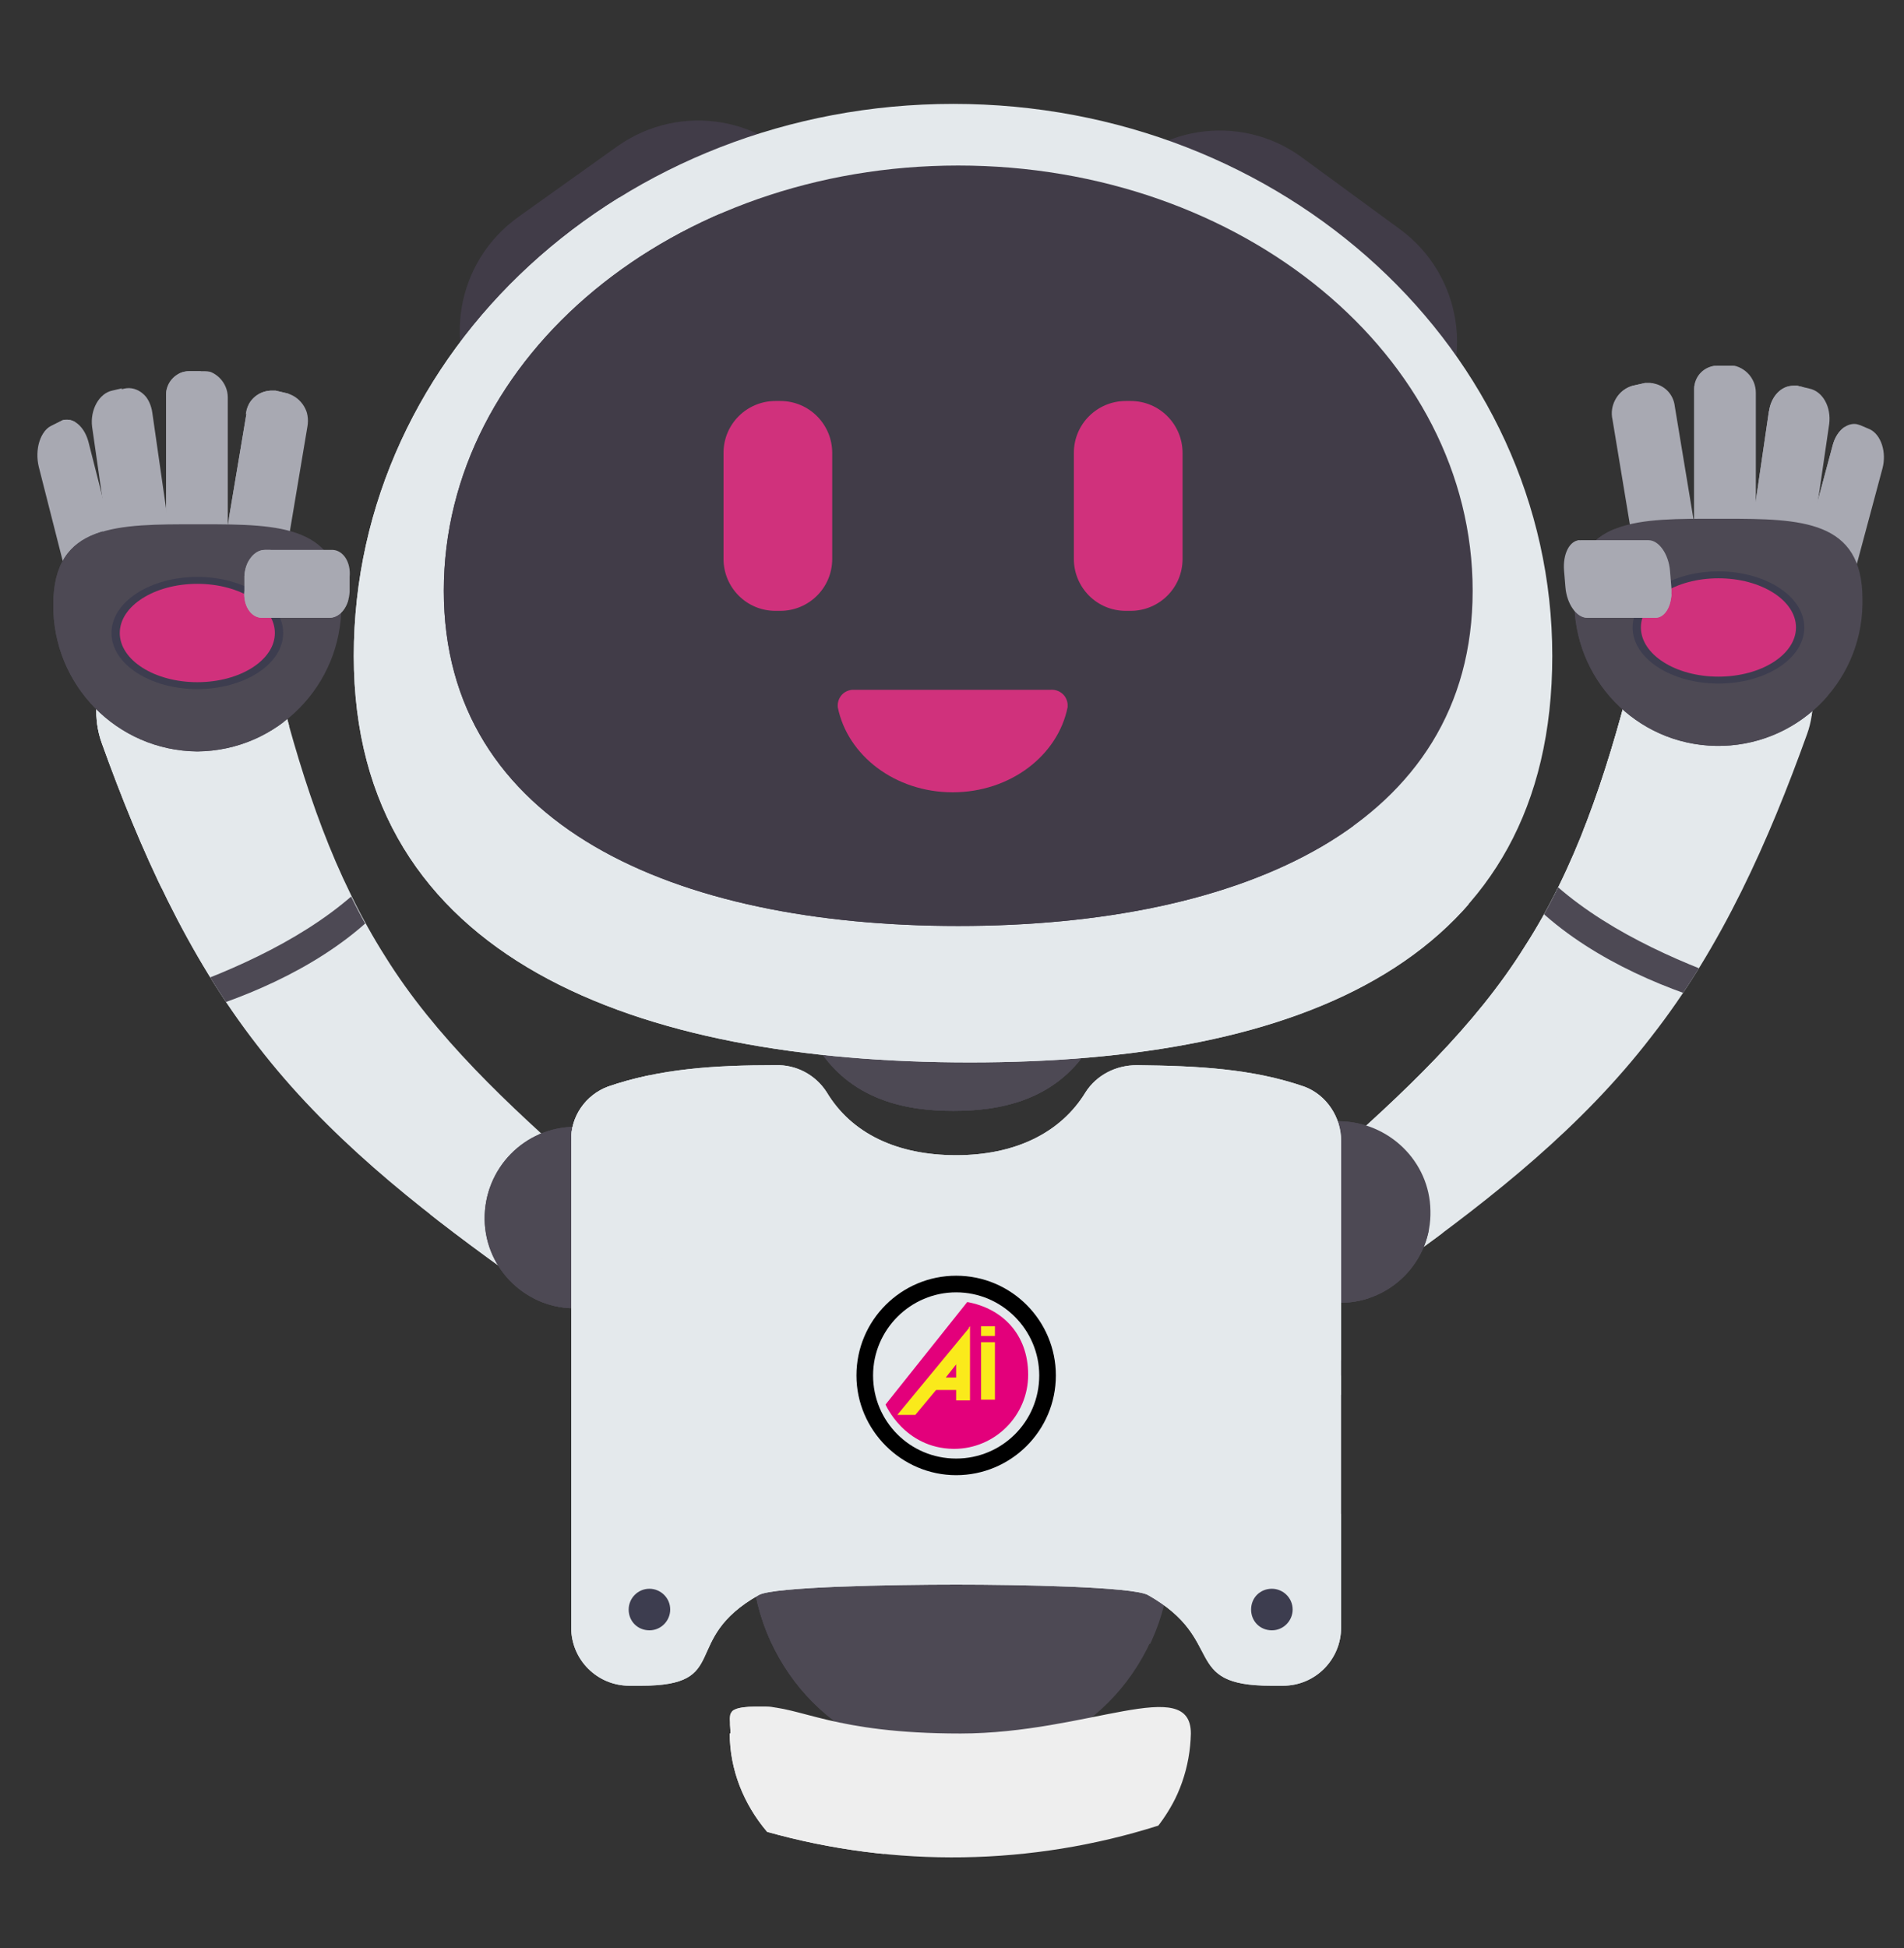 <?xml version="1.0" encoding="UTF-8"?> <svg xmlns="http://www.w3.org/2000/svg" xmlns:xlink="http://www.w3.org/1999/xlink" version="1.1" viewBox="0 0 275 281.3"><rect x="0" y="0" width="275" height="281.3" fill="#333333" stroke="none"/><defs><style> .cls-1 { fill: #e3007b; } .cls-1, .cls-2, .cls-3, .cls-4, .cls-5, .cls-6, .cls-7, .cls-8, .cls-9, .cls-10, .cls-11 { stroke-width: 0px; } .cls-12 { mix-blend-mode: multiply; } .cls-12, .cls-13, .cls-14 { isolation: isolate; } .cls-2 { fill: #eee; } .cls-15 { clip-path: url(#clippath); } .cls-3 { fill: none; } .cls-4 { fill: #413c48; } .cls-5 { fill: #3d3d4f; } .cls-6 { fill: #4d4954; } .cls-7 { fill: #a8a9b2; } .cls-8 { fill: #e4e9ec; } .cls-16 { clip-path: url(#clippath-1); } .cls-17 { clip-path: url(#clippath-4); } .cls-18 { clip-path: url(#clippath-3); } .cls-19 { clip-path: url(#clippath-2); } .cls-20 { clip-path: url(#clippath-7); } .cls-21 { clip-path: url(#clippath-8); } .cls-22 { clip-path: url(#clippath-6); } .cls-23 { clip-path: url(#clippath-5); } .cls-24 { clip-path: url(#clippath-9); } .cls-9 { fill: #000; } .cls-25 { clip-path: url(#clippath-60); } .cls-26 { clip-path: url(#clippath-20); } .cls-27 { clip-path: url(#clippath-21); } .cls-28 { clip-path: url(#clippath-24); } .cls-29 { clip-path: url(#clippath-23); } .cls-30 { clip-path: url(#clippath-22); } .cls-31 { clip-path: url(#clippath-25); } .cls-32 { clip-path: url(#clippath-44); } .cls-33 { clip-path: url(#clippath-45); } .cls-34 { clip-path: url(#clippath-40); } .cls-35 { clip-path: url(#clippath-42); } .cls-36 { clip-path: url(#clippath-41); } .cls-37 { clip-path: url(#clippath-47); } .cls-38 { clip-path: url(#clippath-43); } .cls-39 { clip-path: url(#clippath-46); } .cls-40 { clip-path: url(#clippath-48); } .cls-41 { clip-path: url(#clippath-49); } .cls-42 { clip-path: url(#clippath-27); } .cls-43 { clip-path: url(#clippath-28); } .cls-44 { clip-path: url(#clippath-26); } .cls-45 { clip-path: url(#clippath-29); } .cls-46 { clip-path: url(#clippath-34); } .cls-47 { clip-path: url(#clippath-35); } .cls-48 { clip-path: url(#clippath-36); } .cls-49 { clip-path: url(#clippath-37); } .cls-50 { clip-path: url(#clippath-39); } .cls-51 { clip-path: url(#clippath-33); } .cls-52 { clip-path: url(#clippath-32); } .cls-53 { clip-path: url(#clippath-30); } .cls-54 { clip-path: url(#clippath-38); } .cls-55 { clip-path: url(#clippath-31); } .cls-56 { clip-path: url(#clippath-53); } .cls-57 { clip-path: url(#clippath-54); } .cls-58 { clip-path: url(#clippath-50); } .cls-59 { clip-path: url(#clippath-51); } .cls-60 { clip-path: url(#clippath-52); } .cls-61 { clip-path: url(#clippath-55); } .cls-62 { clip-path: url(#clippath-56); } .cls-63 { clip-path: url(#clippath-57); } .cls-64 { clip-path: url(#clippath-58); } .cls-65 { clip-path: url(#clippath-61); } .cls-66 { clip-path: url(#clippath-62); } .cls-67 { clip-path: url(#clippath-59); } .cls-68 { clip-path: url(#clippath-14); } .cls-69 { clip-path: url(#clippath-13); } .cls-70 { clip-path: url(#clippath-12); } .cls-71 { clip-path: url(#clippath-10); } .cls-72 { clip-path: url(#clippath-15); } .cls-73 { clip-path: url(#clippath-17); } .cls-74 { clip-path: url(#clippath-16); } .cls-75 { clip-path: url(#clippath-19); } .cls-76 { clip-path: url(#clippath-11); } .cls-77 { clip-path: url(#clippath-18); } .cls-10 { fill: #d0317c; } .cls-11 { fill: #faea1b; } .cls-14 { mix-blend-mode: screen; } </style><clipPath id="clippath"><path class="cls-3" d="M108.3,221.3l.3,4.8c.9,15.3,13.1,27.8,28.4,28.3.6,0,1.2,0,1.8,0s1.2,0,1.8,0c15.3-.5,27.5-13,28.4-28.3l.3-4.8-30.5-1.3-30.5,1.3Z"></path></clipPath><clipPath id="clippath-1"><rect class="cls-3" x="105.4" y="216.7" width="69.9" height="39.8"></rect></clipPath><clipPath id="clippath-2"><rect class="cls-3" x="104.2" y="217.4" width="67.7" height="20.9"></rect></clipPath><clipPath id="clippath-3"><path class="cls-3" d="M105.4,250.3c0,5.2,2,10.2,5.4,14.2,18.5,5.2,38.2,4.9,56.5-.9,3-3.8,4.6-8.5,4.7-13.3,0-8.6-14.9,0-33.3,0s-23-3.9-28.7-3.9-4.5,1-4.5,3.9"></path></clipPath><clipPath id="clippath-4"><rect class="cls-3" x="90.9" y="243.3" width="87.5" height="37.9"></rect></clipPath><clipPath id="clippath-5"><rect class="cls-3" width="275" height="281.3"></rect></clipPath><clipPath id="clippath-6"><path class="cls-3" d="M246.6,88.3c-5.4.8-9.7,4.7-11.1,9.9-3.6,14-8,27.2-15.3,38.5-7.1,11.4-17.6,21.3-28.8,31.1-2,1.7-3.1,4.1-3.1,6.7,0,6.5,7.5,12.4,14.5,7.6,12.9-9.3,25.7-19.4,35.7-32.4,10.2-13,17-28.4,22.5-43.7,2.5-6.9-1.1-14.6-8-17.1,0,0,0,0,0,0-1.4-.5-3-.8-4.5-.8-.6,0-1.3,0-1.9.1"></path></clipPath><clipPath id="clippath-7"><rect class="cls-3" x="222.4" y="79.4" width="43.2" height="40.6"></rect></clipPath><clipPath id="clippath-8"><rect class="cls-3" x="185.5" y="164.6" width="24.4" height="26.4"></rect></clipPath><clipPath id="clippath-9"><rect class="cls-3" x="182.4" y="84.1" width="80.8" height="107.7"></rect></clipPath><clipPath id="clippath-10"><path class="cls-3" d="M235.5,98.2c-3.6,14-8,27.2-15.3,38.5-7.1,11.4-17.6,21.3-28.8,31.1-8.5,7.8,1.9,20.8,11.4,14.3,12.9-9.3,25.7-19.4,35.7-32.4,10.2-13,17-28.4,22.5-43.7,2.5-6.9-1.1-14.6-8.1-17.1,0,0,0,0,0,0-1.4-.5-3-.8-4.5-.8-6.1,0-11.5,4.2-13,10.1"></path></clipPath><clipPath id="clippath-11"><path class="cls-3" d="M180.5,175.3c.1,7.2,6.1,13,13.3,12.8,7.2-.1,13-6.1,12.8-13.3-.1-7.1-6-12.8-13.1-12.9-7.3,0-13.2,6-13.1,13.4"></path></clipPath><clipPath id="clippath-12"><rect class="cls-3" x="176.5" y="160.7" width="21.8" height="29.3"></rect></clipPath><clipPath id="clippath-13"><rect class="cls-3" x="177" y="152.9" width="37.6" height="38.9"></rect></clipPath><clipPath id="clippath-14"><path class="cls-3" d="M255.5,59.3l-2.5,17.1c-.3,2.4.9,4.7,2.9,5.1l1.7.4c1.9.4,3.8-1.2,4.1-3.6l2.5-17.1c.3-2.4-.9-4.7-2.9-5.1l-1.7-.4c-.2,0-.4,0-.6,0-1.7,0-3.2,1.5-3.5,3.7"></path></clipPath><clipPath id="clippath-15"><rect class="cls-3" x="251.3" y="54.4" width="10.7" height="28.4"></rect></clipPath><clipPath id="clippath-16"><path class="cls-3" d="M264.7,64.3l-4.4,16.4c-.6,2.3.2,4.8,1.8,5.6l1.4.6c1.6.7,3.4-.6,4-2.9l4.4-16.4c.6-2.3-.2-4.8-1.8-5.6l-1.4-.6c-.3-.1-.6-.2-.9-.2-1.3,0-2.6,1.2-3.1,3.1"></path></clipPath><clipPath id="clippath-17"><rect class="cls-3" x="256.2" y="59.6" width="13.7" height="29.4"></rect></clipPath><clipPath id="clippath-18"><path class="cls-3" d="M248,52.8h2.3c1.8,0,3.3,1.5,3.3,3.3h0v19.5c0,1.8-1.5,3.3-3.3,3.3h-2.3c-1.8,0-3.3-1.5-3.3-3.3v-19.5c0-1.8,1.5-3.3,3.3-3.3h0Z"></path></clipPath><clipPath id="clippath-19"><rect class="cls-3" x="242.4" y="48.8" width="8.9" height="32.1"></rect></clipPath><clipPath id="clippath-20"><path class="cls-3" d="M237.6,55.3l-1.8.4c-2.1.6-3.4,2.8-2.9,4.9l2.7,16.3c.2,2.1,2,3.6,4.1,3.4,0,0,.2,0,.2,0l1.8-.4c2.1-.6,3.4-2.8,2.9-4.9l-2.7-16.3c-.2-1.9-1.7-3.3-3.6-3.4-.2,0-.5,0-.7,0"></path></clipPath><clipPath id="clippath-21"><rect class="cls-3" x="230.7" y="52.1" width="11.7" height="28.8"></rect></clipPath><clipPath id="clippath-22"><path class="cls-3" d="M248.2,74.9c-11.5,0-20.8-.2-20.8,11.6-.2,11.5,8.9,21,20.4,21.2s21-8.9,21.2-20.4c0-.3,0-.5,0-.8,0-11.4-8.8-11.6-19.9-11.6h-.9"></path></clipPath><clipPath id="clippath-23"><rect class="cls-3" x="219.6" y="64.4" width="55.4" height="48.3"></rect></clipPath><clipPath id="clippath-24"><rect class="cls-3" width="275" height="281.3"></rect></clipPath><clipPath id="clippath-25"><path class="cls-3" d="M238.1,78h-9.9c-1.5,0-2.5,2-2.3,4.4l.2,2.4c.2,2.4,1.6,4.4,3.1,4.4h9.9c1.5,0,2.5-2,2.3-4.4l-.2-2.4c-.2-2.4-1.6-4.4-3.1-4.4h0"></path></clipPath><clipPath id="clippath-26"><rect class="cls-3" x="224.4" y="75.3" width="21.4" height="18.6"></rect></clipPath><clipPath id="clippath-27"><rect class="cls-3" width="275" height="281.3"></rect></clipPath><clipPath id="clippath-28"><path class="cls-3" d="M26.4,89.4c-.7,0-1.3.1-2,.3-.6.1-1.1.3-1.6.5-6.9,2.5-10.6,10.1-8.1,17.1,0,0,0,0,0,0,5.5,15.3,12.3,30.6,22.5,43.7,10,13,22.8,23.1,35.7,32.4,0,0,.1,0,.2.1h0c1.5,1.1,3.3,1.6,5.2,1.7h0c7.3,0,12.7-9.5,6.2-15.8h0c0,0,0,0,0-.1s0,0,0,0h0s0,0,0,0c-11.2-9.8-21.7-19.7-28.8-31.1-7.2-11.3-11.7-24.5-15.3-38.5-1.5-5.9-6.9-10.1-13-10.1-.3,0-.6,0-.9,0"></path></clipPath><clipPath id="clippath-29"><rect class="cls-3" x="10.9" y="80.1" width="92.5" height="109.8"></rect></clipPath><clipPath id="clippath-30"><rect class="cls-3" x="9.9" y="84.1" width="33.4" height="46.9"></rect></clipPath><clipPath id="clippath-31"><rect class="cls-3" x="55.8" y="165.9" width="33.5" height="21.4"></rect></clipPath><clipPath id="clippath-32"><path class="cls-3" d="M22.8,90.2c-6.9,2.5-10.6,10.2-8.1,17.1,5.5,15.3,12.3,30.6,22.5,43.7,10,13,22.8,23.1,35.7,32.4,9.5,6.5,19.9-6.5,11.4-14.3-11.2-9.8-21.7-19.7-28.8-31.1-7.2-11.3-11.7-24.5-15.3-38.5-1.5-5.9-6.9-10.1-13-10.1-1.5,0-3.1.3-4.5.8"></path></clipPath><clipPath id="clippath-33"><path class="cls-3" d="M70,176.1c.1,7.2,6.1,13,13.4,12.8s13-6.1,12.8-13.4c-.1-7.1-6-12.8-13.1-12.8-7.3,0-13.2,6-13.1,13.4"></path></clipPath><clipPath id="clippath-34"><rect class="cls-3" x="57.4" y="161.3" width="48.5" height="35.9"></rect></clipPath><clipPath id="clippath-35"><rect class="cls-3" x="76.9" y="161.7" width="21.8" height="29.3"></rect></clipPath><clipPath id="clippath-36"><path class="cls-3" d="M17.9,56l-1.7.4c-1.9.4-3.2,2.8-2.9,5.2l2.5,17.4c.3,2.4,2.2,4.1,4.1,3.6l1.7-.4c1.9-.4,3.2-2.8,2.9-5.2l-2.5-17.4c-.3-2.2-1.8-3.7-3.5-3.7-.2,0-.4,0-.6,0"></path></clipPath><clipPath id="clippath-37"><rect class="cls-3" x="12.7" y="54.4" width="10.1" height="29.3"></rect></clipPath><clipPath id="clippath-38"><path class="cls-3" d="M8.8,60.8l-1.4.7c-1.6.8-2.4,3.4-1.8,5.9l4.4,17.3c.6,2.5,2.4,3.8,4,3.1l1.4-.7c1.6-.8,2.4-3.4,1.8-5.9l-4.4-17.3c-.5-2-1.8-3.3-3.1-3.3-.3,0-.6,0-.9.2"></path></clipPath><clipPath id="clippath-39"><rect class="cls-3" x="3.8" y="59" width="11.6" height="30.7"></rect></clipPath><clipPath id="clippath-40"><path class="cls-3" d="M27.3,53.6h2.3c1.8,0,3.3,1.5,3.3,3.3h0v19.5c0,1.8-1.5,3.3-3.3,3.3h-2.3c-1.8,0-3.3-1.5-3.3-3.3h0v-19.5c0-1.8,1.5-3.3,3.3-3.3h0Z"></path></clipPath><clipPath id="clippath-41"><rect class="cls-3" x="20.5" y="51.9" width="11.8" height="29.9"></rect></clipPath><clipPath id="clippath-42"><path class="cls-3" d="M35.6,59.7l-2.7,16.1c-.5,2.1.8,4.3,2.9,4.9l1.7.4c2,.3,3.9-1.1,4.2-3.1,0,0,0-.1,0-.2l2.7-16.1c.5-2.1-.8-4.3-2.9-4.9l-1.7-.4c-.2,0-.5,0-.7,0-1.9.1-3.4,1.5-3.6,3.4"></path></clipPath><clipPath id="clippath-43"><rect class="cls-3" x="32.9" y="53.6" width="11.1" height="29.1"></rect></clipPath><clipPath id="clippath-44"><path class="cls-3" d="M28.5,75.7c-11.5,0-20.8-.2-20.8,11.6-.1,11.6,9.2,21.1,20.8,21.2,0,0,0,0,0,0,11.6-.1,20.9-9.6,20.8-21.2,0-11.4-8.8-11.6-19.9-11.6h-.9"></path></clipPath><clipPath id="clippath-45"><rect class="cls-3" y="66.6" width="55" height="48.3"></rect></clipPath><clipPath id="clippath-46"><rect class="cls-3" width="275" height="281.3"></rect></clipPath><clipPath id="clippath-47"><path class="cls-3" d="M35.3,83.2v2.1c-.2,2.1.9,3.8,2.4,3.9h9.9c1.5,0,2.8-1.6,2.9-3.8v-2.1c.2-2.1-.9-3.8-2.4-3.9h-9.9c0,0,0,0,0,0-1.5,0-2.8,1.7-2.9,3.8"></path></clipPath><clipPath id="clippath-48"><rect class="cls-3" x="32.8" y="76.8" width="21.2" height="15.4"></rect></clipPath><clipPath id="clippath-49"><path class="cls-3" d="M137.7,142.4h-20.7l.6,8c5,8.8,13.9,10,20.1,10s15.1-1.2,20.1-10l.6-8h-20.7Z"></path></clipPath><clipPath id="clippath-50"><rect class="cls-3" x="117" y="142.4" width="41.4" height="18"></rect></clipPath><clipPath id="clippath-51"><rect class="cls-3" x="113.3" y="141" width="47.4" height="23"></rect></clipPath><clipPath id="clippath-52"><path class="cls-3" d="M112,153.8c-8.8,0-16.7.5-24.2,3.1-3.2,1.2-5.4,4.3-5.3,7.8v70.3c0,4.7,3.8,8.4,8.4,8.4h1.7c13.2,0,5.5-6.6,17-13.1,2.1-1.2,19.4-1.5,28.5-1.5s25.5.3,27.7,1.5c11.5,6.5,4.6,13.1,17.8,13.1h1.7c4.7,0,8.4-3.8,8.4-8.4v-70.3c0-3.4-2.1-6.6-5.3-7.8-7.5-2.6-15.4-3-24.2-3.1h0c-1.4,0-2.8.3-4.1.9h0c-1.3.7-2.5,1.7-3.3,2.9-3.6,5.9-10.2,9.1-18.7,9.1s-15.1-3.1-18.7-9.1c-1.6-2.5-4.4-4-7.4-3.9h0"></path></clipPath><clipPath id="clippath-53"><rect class="cls-3" x="55.1" y="133" width="148.7" height="133.8"></rect></clipPath><clipPath id="clippath-54"><path class="cls-3" d="M156.8,157.7c-3.6,5.9-10.2,9.1-18.7,9.1s-15.1-3.1-18.7-9.1c-1.6-2.5-4.4-4-7.4-3.9-8.8,0-16.7.5-24.2,3.1-3.2,1.2-5.4,4.3-5.3,7.8v70.3c0,4.7,3.8,8.4,8.4,8.4h1.7c13.2,0,5.5-6.6,17-13.1,2.1-1.2,19.4-1.5,28.5-1.5s25.5.3,27.7,1.5c11.5,6.5,4.6,13.1,17.8,13.1h1.7c4.7,0,8.4-3.8,8.4-8.4v-70.3c0-3.4-2.1-6.6-5.3-7.8-7.5-2.6-15.4-3-24.2-3.1h0c-3,0-5.8,1.4-7.4,3.9"></path></clipPath><clipPath id="clippath-55"><rect class="cls-3" x="79.4" y="146.9" width="127.7" height="54.8"></rect></clipPath><clipPath id="clippath-56"><rect class="cls-3" x="94.9" y="172.2" width="88.8" height="20.2"></rect></clipPath><clipPath id="clippath-57"><rect class="cls-3" width="275" height="281.3"></rect></clipPath><clipPath id="clippath-58"><path class="cls-3" d="M51.1,94.7c0,44,41.2,58.7,89,58.7s84.1-14.6,84.1-58.7S185.5,15,137.7,15,51.1,50.7,51.1,94.7"></path></clipPath><clipPath id="clippath-59"><rect class="cls-3" x="16.4" width="222.8" height="164.9"></rect></clipPath><clipPath id="clippath-60"><path class="cls-3" d="M64.1,85.3c0,33.9,33.3,48.4,74.3,48.4s74.3-14.5,74.3-48.4-33.3-61.4-74.3-61.4-74.3,27.5-74.3,61.4"></path></clipPath><clipPath id="clippath-61"><rect class="cls-3" x="47.7" y="10.9" width="178.2" height="129.5"></rect></clipPath><clipPath id="clippath-62"><rect class="cls-3" width="275" height="281.3"></rect></clipPath></defs><g class="cls-13"><g id="Group_389" data-name="Group 389"><g id="Group_385" data-name="Group 385"><g id="Group_226" data-name="Group 226"><g class="cls-15"><g id="Group_225" data-name="Group 225"><path id="Path_151" data-name="Path 151" class="cls-6" d="M138.7,220l-30.5,1.3.3,4.8c.9,15.3,13.1,27.8,28.4,28.3.6,0,1.2,0,1.8,0s1.2,0,1.8,0c15.3-.5,27.5-13,28.4-28.3l.3-4.8-30.5-1.3Z"></path><g id="Group_221" data-name="Group 221" class="cls-12"><g id="Group_220" data-name="Group 220"><g class="cls-16"><g id="Group_219" data-name="Group 219"><path id="Path_152" data-name="Path 152" class="cls-6" d="M114.7,218.4l.3,4.8c.9,15.3,13.1,27.8,28.4,28.3.6,0,1.2,0,1.8,0s1.2,0,1.8,0c15.3-.5,27.5-13,28.4-28.3,0,0-.1,12.8-.1,14s-21.8,19.3-21.8,19.3c0,0-20.1-.5-22.9,0s-21.2-13.2-21.2-13.2c0,0-4.1-26.7-3.9-26.7s9.3,1.7,9.3,1.7"></path></g></g></g></g><g id="Group_224" data-name="Group 224" class="cls-12"><g id="Group_223" data-name="Group 223"><g class="cls-19"><g id="Group_222" data-name="Group 222"><path id="Path_153" data-name="Path 153" class="cls-6" d="M109.5,238.3c2.9-2.9,21.8-2.5,26.7-2.3s28.4-1,31.7,2.3c4.9-4.9,3.9-20.9,3.9-20.9l-67.7,1.8,5.3,19.1Z"></path></g></g></g></g></g></g></g><g id="Group_231" data-name="Group 231"><g class="cls-18"><g id="Group_230" data-name="Group 230"><path id="Path_155" data-name="Path 155" class="cls-2" d="M172,250.3c0,14.3-14.9,26-33.3,26s-33.3-11.6-33.3-26,14.9,0,33.3,0,33.3-8.6,33.3,0"></path><g id="Group_229" data-name="Group 229" class="cls-12"><g id="Group_228" data-name="Group 228"><g class="cls-17"><g id="Group_227" data-name="Group 227"><path id="Path_156" data-name="Path 156" class="cls-2" d="M111.8,245.5c0,14.3,14.9,26,33.3,26s33.3-11.6,33.3-26l-.6,35.8-72-3.2-14.9-27.5,20.2-7.2.7,2.1Z"></path></g></g></g></g></g></g></g><g id="Group_233" data-name="Group 233"><g class="cls-23"><g id="Group_232" data-name="Group 232"><path id="Path_158" data-name="Path 158" class="cls-8" d="M197.2,174.9c27.3-21.6,39.9-36.4,51.1-72.8"></path></g></g></g><g id="Group_244" data-name="Group 244"><g class="cls-22"><g id="Group_243" data-name="Group 243"><path id="Path_159" data-name="Path 159" class="cls-8" d="M202.8,182.1c12.9-9.3,25.7-19.4,35.7-32.4,10.2-13,17-28.4,22.5-43.7,2.5-6.9-1.1-14.6-8.1-17.1-6.9-2.5-14.6,1.1-17.1,8.1-.1.4-.3.8-.4,1.2-3.6,14-8,27.2-15.3,38.5-7.1,11.4-17.6,21.3-28.8,31.1-8.5,7.8,1.9,20.8,11.4,14.3"></path><g id="Group_236" data-name="Group 236" class="cls-12"><g id="Group_235" data-name="Group 235"><g class="cls-20"><g id="Group_234" data-name="Group 234"><path id="Path_160" data-name="Path 160" class="cls-8" d="M263.7,99.9c0,2.3-17.2,23.4-37.7,19.7-11.9-2.1,9.2-40.2,14.1-40.1s18,0,23.1,4.3.5,16.1.5,16.1"></path></g></g></g></g><g id="Group_239" data-name="Group 239" class="cls-12"><g id="Group_238" data-name="Group 238"><g class="cls-21"><g id="Group_237" data-name="Group 237"><path id="Path_161" data-name="Path 161" class="cls-8" d="M204.3,167.7c4,4.4,3.3,8.9,5.2,15,1.2,3.9-.2,2.3-2.2,4.2s-3.3,1.2-7,3.5-3.4-3.8-9.9-5.5-5.3-5.1-3.6-8.3-1.4-10,1.5-11.6,16,2.7,16,2.7"></path></g></g></g></g><g id="Group_242" data-name="Group 242" class="cls-12"><g id="Group_241" data-name="Group 241"><g class="cls-24"><g id="Group_240" data-name="Group 240"><path id="Path_162" data-name="Path 162" class="cls-8" d="M213.1,187.2h0c-9.5,6.5-19.9-6.5-11.4-14.3,11.2-9.8,21.7-19.7,28.8-31.1,7.2-11.3,11.7-24.5,15.3-38.5,1.8-7.2,9.1-11.5,16.3-9.6.4.1.8.2,1.2.4,0,0-4.3-8.5-7.1-9.7s-23.2,1.4-23.2,1.4c0,0-27.8,38.8-29.1,41.6s-21.6,43.4-21.4,44,5,13.5,5.9,14,18.4,6.4,18.4,6.4l6.3-4.6Z"></path></g></g></g></g></g></g></g><g id="Group_246" data-name="Group 246"><g class="cls-71"><g id="Group_245" data-name="Group 245"><path id="Path_164" data-name="Path 164" class="cls-6" d="M222,125.2c7.2,7.7,18.2,12.8,27.3,16.1l-2.5,3.3c-9-2.8-20-7.8-27.3-16.1l2.5-3.3Z"></path></g></g></g><g id="Group_254" data-name="Group 254"><g class="cls-76"><g id="Group_253" data-name="Group 253"><path id="Path_166" data-name="Path 166" class="cls-6" d="M180.5,175.3c.1,7.2,6.1,13,13.3,12.8,7.2-.1,13-6.1,12.8-13.3-.1-7.1-6-12.8-13.1-12.9-7.3,0-13.2,6-13.1,13.4"></path><g id="Group_249" data-name="Group 249" class="cls-12"><g id="Group_248" data-name="Group 248"><g class="cls-70"><g id="Group_247" data-name="Group 247"><path id="Path_167" data-name="Path 167" class="cls-6" d="M198.2,165.5v19.6c.1,2.7-2,4.9-4.7,4.9-.2,0-.4,0-.6,0l-7.2-.9c-1.8-.2-3.4-1.5-4-3.2-1.8-5.1-5.3-15.1-5.2-15.2s5.4-5.4,7.8-7.8c.8-.8,1.8-1.3,2.8-1.4l5.7-.7c2.7-.3,5.1,1.6,5.4,4.2,0,.2,0,.4,0,.6"></path></g></g></g></g><g id="Group_252" data-name="Group 252" class="cls-12"><g id="Group_251" data-name="Group 251"><g class="cls-69"><g id="Group_250" data-name="Group 250"><path id="Path_168" data-name="Path 168" class="cls-6" d="M213.2,166.3c-.1,7.2-6.1,13-13.4,12.8s-13-6.1-12.8-13.4c.1-7.1,6-12.8,13.1-12.8,0,0-16.3,3.2-16.4,3.6s-6.7,17.6-6.7,17.6l7.4,15.2,11.2-.7,11.2,3.1,7.8-18.4-1.3-7.1Z"></path></g></g></g></g></g></g></g><g id="Group_259" data-name="Group 259"><g class="cls-68"><g id="Group_258" data-name="Group 258"><path id="Path_170" data-name="Path 170" class="cls-7" d="M255.9,81.5l1.7.4c1.9.4,3.8-1.2,4.1-3.6l2.5-17.1c.3-2.4-.9-4.7-2.9-5.1l-1.7-.4c-1.9-.4-3.8,1.2-4.1,3.6l-2.5,17.1c-.3,2.4.9,4.7,2.9,5.1"></path><g id="Group_257" data-name="Group 257" class="cls-12"><g id="Group_256" data-name="Group 256"><g class="cls-72"><g id="Group_255" data-name="Group 255"><path id="Path_171" data-name="Path 171" class="cls-7" d="M262,55.7c-2-.2-3.6,1.6-3.7,4l-.5,17.3c0,2.4,1.5,4.6,3.4,4.8l-6.8,1.1-3.1-10,2.3-9.3,3-9,5.5,1.3Z"></path></g></g></g></g></g></g></g><g id="Group_264" data-name="Group 264"><g class="cls-74"><g id="Group_263" data-name="Group 263"><path id="Path_173" data-name="Path 173" class="cls-7" d="M262.1,86.3l1.4.6c1.6.7,3.4-.6,4-2.9l4.4-16.4c.6-2.3-.2-4.8-1.8-5.6l-1.4-.6c-1.6-.7-3.4.6-4,2.9l-4.4,16.4c-.6,2.3.2,4.8,1.8,5.6"></path><g id="Group_262" data-name="Group 262" class="cls-12"><g id="Group_261" data-name="Group 261"><g class="cls-73"><g id="Group_260" data-name="Group 260"><path id="Path_174" data-name="Path 174" class="cls-7" d="M269.1,59.8c-1.7-.2-3.1,1.5-3,4l.5,17c0,2.4,1.5,4.6,3.3,4.8,0,0-1.5,3.1-2.6,3.4s-10.8-1.5-11.1-1.9,2.7-16.2,2.7-16.2l7.1-11.4,3,.2Z"></path></g></g></g></g></g></g></g><g id="Group_269" data-name="Group 269"><g class="cls-77"><g id="Group_268" data-name="Group 268"><path id="Path_176" data-name="Path 176" class="cls-7" d="M248.7,78.9h.9c2.2,0,4-1.8,4-4h0v-18.2c0-2.2-1.8-4-4-4h-1c-2.2,0-4,1.8-4,4h0v18.2c0,2.2,1.8,4,4,4h0"></path><g id="Group_267" data-name="Group 267" class="cls-12"><g id="Group_266" data-name="Group 266"><g class="cls-75"><g id="Group_265" data-name="Group 265"><path id="Path_177" data-name="Path 177" class="cls-7" d="M251.3,50.8c-2.2,0-4,1.8-4,4v18.2c0,2.2,1.8,4,4,4v4.1c0,0-7.8-2.1-7.8-2.1l-1.1-25,4.1-5,4.7,2Z"></path></g></g></g></g></g></g></g><g id="Group_274" data-name="Group 274"><g class="cls-26"><g id="Group_273" data-name="Group 273"><path id="Path_178" data-name="Path 178" class="cls-7" d="M240,80.2l1.8-.4c2.1-.6,3.4-2.8,2.9-4.9l-2.7-16.3c-.2-2.1-2-3.6-4.1-3.4,0,0-.2,0-.2,0l-1.8.4c-2.1.6-3.4,2.8-2.9,4.9l2.7,16.3c.2,2.1,2,3.6,4.1,3.4,0,0,.2,0,.2,0"></path><g id="Group_272" data-name="Group 272" class="cls-12"><g id="Group_271" data-name="Group 271"><g class="cls-27"><g id="Group_270" data-name="Group 270"><path id="Path_179" data-name="Path 179" class="cls-7" d="M241.6,53.7c-2.2.3-3.7,2.3-3.6,4.5l.4,16.5c-.1,2.1,1.5,3.8,3.5,3.9,0,0,.2,0,.2,0l.2,2.2h-7.1l-4.6-24,7.3-4.8,3.6,1.7Z"></path></g></g></g></g></g></g></g><g id="Group_279" data-name="Group 279"><g class="cls-30"><g id="Group_278" data-name="Group 278"><path id="Path_181" data-name="Path 181" class="cls-6" d="M227.4,86.5c-.2,11.5,8.9,21,20.5,21.2s21-8.9,21.2-20.5c0-.3,0-.5,0-.8,0-11.7-9.3-11.6-20.8-11.6s-20.8-.2-20.8,11.6"></path><g id="Group_277" data-name="Group 277" class="cls-12"><g id="Group_276" data-name="Group 276"><g class="cls-29"><g id="Group_275" data-name="Group 275"><path id="Path_182" data-name="Path 182" class="cls-6" d="M253,70.8c-11.6,0-21-.2-21,11.6-.1,11.6,9.1,21.1,20.7,21.2,11.6.1,21.1-9.1,21.2-20.7,0-.2,0-.3,0-.5,0,0,1.5,20.5.8,21s-31.2,9.3-31.2,9.3c0,0-24.2-19.7-24-20.9s11.4-27.5,11.4-27.5l22,6.4Z"></path></g></g></g></g></g></g></g><g id="Group_281" data-name="Group 281"><g class="cls-28"><g id="Group_280" data-name="Group 280"><path id="Path_184" data-name="Path 184" class="cls-5" d="M235.8,90.6c0,4.5,5.6,8.1,12.4,8.1s12.4-3.6,12.4-8.1-5.6-8.1-12.4-8.1-12.4,3.6-12.4,8.1"></path><path id="Path_185" data-name="Path 185" class="cls-10" d="M237,90.6c0,3.9,5,7.1,11.2,7.1s11.2-3.2,11.2-7.1-5-7.1-11.2-7.1-11.2,3.2-11.2,7.1"></path></g></g></g><g id="Group_286" data-name="Group 286"><g class="cls-31"><g id="Group_285" data-name="Group 285"><path id="Path_186" data-name="Path 186" class="cls-7" d="M241.5,84.7l-.2-2.4c-.2-2.4-1.6-4.4-3.1-4.3h-9.9c-1.5,0-2.5,2-2.3,4.4l.2,2.4c.2,2.4,1.6,4.4,3.1,4.4h9.9c1.5,0,2.5-2,2.3-4.4"></path><g id="Group_284" data-name="Group 284" class="cls-12"><g id="Group_283" data-name="Group 283"><g class="cls-44"><g id="Group_282" data-name="Group 282"><path id="Path_187" data-name="Path 187" class="cls-7" d="M244.2,81.4c.2,2.4-.8,4.4-2.3,4.4h-9.9c-5.7,0-3.5-8-3.7-10.4l-3.9,6.9s3.1,9.4,3.2,9.2,14.1,2.4,14.1,2.4l4-3.2v-4.7c0,0-1.6-4.7-1.6-4.7Z"></path></g></g></g></g></g></g></g><g id="Group_288" data-name="Group 288"><g class="cls-42"><g id="Group_287" data-name="Group 287"><path id="Path_189" data-name="Path 189" class="cls-8" d="M79.5,175.7c-27.3-21.6-39.9-36.4-51.1-72.8"></path></g></g></g><g id="Group_299" data-name="Group 299"><g class="cls-43"><g id="Group_298" data-name="Group 298"><path id="Path_190" data-name="Path 190" class="cls-8" d="M72.9,183.3c-12.9-9.3-25.7-19.4-35.7-32.4-10.2-13-17-28.4-22.5-43.7-2.5-6.9,1.1-14.6,8.1-17.1,6.9-2.5,14.6,1.1,17.1,8.1.1.4.3.8.4,1.2,3.6,14,8,27.2,15.3,38.5,7.1,11.4,17.6,21.3,28.8,31.1,8.5,7.8-1.9,20.8-11.4,14.3"></path><g id="Group_291" data-name="Group 291" class="cls-12"><g id="Group_290" data-name="Group 290"><g class="cls-45"><g id="Group_289" data-name="Group 289"><path id="Path_191" data-name="Path 191" class="cls-8" d="M46.8,94.1c-1.8-7.2-9.1-11.5-16.3-9.7s-11.5,9.1-9.7,16.3c.1.4.2.8.4,1.2,5.5,15.3,12.3,30.6,22.5,43.7,10,13,22.8,23.1,35.7,32.4,9.5,6.5,19.9-6.5,11.4-14.3l12.6,13.7-27.8,12.6-44.9-37.6-18.6-43.4s-1.7-24.3-1-24.3,32.2-4.6,32.2-4.6l3.5,14Z"></path></g></g></g></g><g id="Group_294" data-name="Group 294" class="cls-12"><g id="Group_293" data-name="Group 293"><g class="cls-53"><g id="Group_292" data-name="Group 292"><path id="Path_192" data-name="Path 192" class="cls-8" d="M10.6,114.1c4.7,3.3-.5,19.3,8.3,16.4,11.5-3.7,27-26.2,24-35.3-1.1-3.5-2-11.2-6.9-11.2s-18,0-23.1,4.3-2.3,25.8-2.3,25.8"></path></g></g></g></g><g id="Group_297" data-name="Group 297" class="cls-12"><g id="Group_296" data-name="Group 296"><g class="cls-55"><g id="Group_295" data-name="Group 295"><path id="Path_193" data-name="Path 193" class="cls-8" d="M71.5,169c-2.7,3.5-4.8,6.6-11.2,6.3s-4.6,2-2.6,3.9,6,1.9,9.7,4.3,5.8,4.9,12.3,3.2c6.5-1.7,11-5.5,9.3-8.8s1.4-10-1.5-11.6-16,2.7-16,2.7"></path></g></g></g></g></g></g></g><g id="Group_301" data-name="Group 301"><g class="cls-52"><g id="Group_300" data-name="Group 300"><path id="Path_195" data-name="Path 195" class="cls-6" d="M53.8,126.5c-7.2,7.7-18.2,12.8-27.3,16.1l2.5,3.3c9-2.8,20-7.8,27.3-16.1l-2.5-3.3Z"></path></g></g></g><g id="Group_309" data-name="Group 309"><g class="cls-51"><g id="Group_308" data-name="Group 308"><path id="Path_197" data-name="Path 197" class="cls-6" d="M96.2,176.1c-.1,7.2-6.1,13-13.4,12.8-7.2-.1-13-6.1-12.8-13.4.1-7.1,6-12.8,13.1-12.8,7.3,0,13.2,6,13.1,13.4"></path><g id="Group_304" data-name="Group 304" class="cls-12"><g id="Group_303" data-name="Group 303"><g class="cls-46"><g id="Group_302" data-name="Group 302"><path id="Path_198" data-name="Path 198" class="cls-6" d="M99,174.6c-.1,7.2-6.1,13-13.4,12.8s-13-6.1-12.8-13.4c.1-7.1,6-12.8,13.1-12.8l-23.4,5.2-5.1,20.2s24.2,11.1,26.9,10.5,22-7.4,21.6-7.9-6.9-14.6-6.9-14.6"></path></g></g></g></g><g id="Group_307" data-name="Group 307" class="cls-12"><g id="Group_306" data-name="Group 306"><g class="cls-47"><g id="Group_305" data-name="Group 305"><path id="Path_199" data-name="Path 199" class="cls-6" d="M77,166.5v19.6c-.1,2.7,2,4.9,4.7,4.9.2,0,.4,0,.6,0l7.2-.9c1.8-.2,3.4-1.5,4-3.2,1.8-5.1,5.3-15.1,5.2-15.2s-5.4-5.4-7.8-7.8c-.8-.8-1.8-1.3-2.8-1.4l-5.7-.7c-2.7-.3-5.1,1.6-5.4,4.2,0,.2,0,.4,0,.6"></path></g></g></g></g></g></g></g><g id="Group_314" data-name="Group 314"><g class="cls-48"><g id="Group_313" data-name="Group 313"><path id="Path_201" data-name="Path 201" class="cls-7" d="M21.7,82.3l-1.7.4c-1.9.4-3.8-1.2-4.1-3.6l-2.5-17.4c-.3-2.4.9-4.8,2.9-5.2l1.7-.4c1.9-.4,3.8,1.2,4.1,3.6l2.5,17.4c.3,2.4-.9,4.8-2.9,5.2"></path><g id="Group_312" data-name="Group 312" class="cls-12"><g id="Group_311" data-name="Group 311"><g class="cls-49"><g id="Group_310" data-name="Group 310"><path id="Path_202" data-name="Path 202" class="cls-7" d="M20.2,54.4c-2,.2-3.5,2.3-3.4,4.8l.5,17.6c0,2.5,1.7,4.3,3.7,4.2h1.7c0-.1-1.2,1.8-1.2,1.8,0,0-4.6,1-4.7.9s-4.2-17.5-4.2-17.5c0,0,0-11.2.6-11.3s6.9-.5,6.9-.5"></path></g></g></g></g></g></g></g><g id="Group_319" data-name="Group 319"><g class="cls-54"><g id="Group_318" data-name="Group 318"><path id="Path_204" data-name="Path 204" class="cls-7" d="M15.5,87l-1.4.7c-1.6.8-3.4-.6-4-3.1l-4.4-17.3c-.6-2.5.2-5.1,1.8-5.9l1.4-.7c1.6-.8,3.4.6,4,3.1l4.4,17.3c.6,2.5-.2,5.1-1.8,5.9"></path><g id="Group_317" data-name="Group 317" class="cls-12"><g id="Group_316" data-name="Group 316"><g class="cls-50"><g id="Group_315" data-name="Group 315"><path id="Path_205" data-name="Path 205" class="cls-7" d="M13.2,59c-1.7.2-3,2.5-3,5.1l.5,18.1c0,2.6,1.5,4.5,3.2,4.2l1.5-.2-.2,3.5-10.1-.6-1.3-29.2,9.4-.8Z"></path></g></g></g></g></g></g></g><g id="Group_324" data-name="Group 324"><g class="cls-34"><g id="Group_323" data-name="Group 323"><path id="Path_207" data-name="Path 207" class="cls-7" d="M28.9,79.6h-1c-2.2,0-4-1.8-4-4h0v-18.2c0-2.2,1.8-4,4-4h1c2.2,0,4,1.8,4,4v18.2c0,2.2-1.8,4-4,4"></path><g id="Group_322" data-name="Group 322" class="cls-12"><g id="Group_321" data-name="Group 321"><g class="cls-36"><g id="Group_320" data-name="Group 320"><path id="Path_208" data-name="Path 208" class="cls-7" d="M31.9,53.1h-.9c-2.2,0-4,1.8-4,4v18.2c0,2.2,1.8,4,4,4h.9s-.4,2.7-.9,2.7-10.1-2.1-10.1-2.1l-.4-25.1,11.8-2.6-.4,1.1Z"></path></g></g></g></g></g></g></g><g id="Group_329" data-name="Group 329"><g class="cls-35"><g id="Group_328" data-name="Group 328"><path id="Path_209" data-name="Path 209" class="cls-7" d="M37.5,81l-1.7-.4c-2.1-.6-3.3-2.7-2.9-4.9l2.7-16.1c.2-2,2-3.5,4-3.3,0,0,.2,0,.2,0l1.7.4c2.1.6,3.3,2.7,2.9,4.9l-2.7,16.1c-.2,2-2,3.5-4,3.3,0,0-.2,0-.2,0"></path><g id="Group_327" data-name="Group 327" class="cls-12"><g id="Group_326" data-name="Group 326"><g class="cls-38"><g id="Group_325" data-name="Group 325"><path id="Path_210" data-name="Path 210" class="cls-7" d="M40.3,81.5c-2.1-.4-3.6-2.4-3.3-4.6l1.3-16.3c0-2.1,1.7-3.7,3.8-3.7,0,0,.1,0,.2,0l1.8.2-4.2-3.6-4.6,1.4-1.9,2-.4,23,6.7,2.6.7-1.2Z"></path></g></g></g></g></g></g></g><g id="Group_334" data-name="Group 334"><g class="cls-32"><g id="Group_333" data-name="Group 333"><path id="Path_212" data-name="Path 212" class="cls-6" d="M49.3,87.3c.1,11.6-9.2,21.1-20.8,21.2-11.6-.1-20.9-9.6-20.8-21.2,0-11.7,9.3-11.6,20.8-11.6s20.8-.2,20.8,11.6"></path><g id="Group_332" data-name="Group 332" class="cls-12"><g id="Group_331" data-name="Group 331"><g class="cls-33"><g id="Group_330" data-name="Group 330"><path id="Path_213" data-name="Path 213" class="cls-6" d="M33.2,73c-11.5,0-20.8-.2-20.8,11.6-.1,11.6,9.2,21.1,20.8,21.2,11.6-.1,20.9-9.6,20.8-21.2,0,0,1.5,20.5.8,21s-30.9,9.3-30.9,9.3c0,0-24-19.7-23.8-20.9s11.3-27.5,11.3-27.5l21.9,6.4Z"></path></g></g></g></g></g></g></g><g id="Group_336" data-name="Group 336"><g class="cls-39"><g id="Group_335" data-name="Group 335"><path id="Path_215" data-name="Path 215" class="cls-5" d="M40.9,91.4c0,4.5-5.6,8.1-12.4,8.1s-12.4-3.6-12.4-8.1,5.6-8.1,12.4-8.1,12.4,3.6,12.4,8.1"></path><path id="Path_216" data-name="Path 216" class="cls-10" d="M39.7,91.4c0,3.9-5,7.1-11.2,7.1s-11.2-3.2-11.2-7.1,5-7.1,11.2-7.1,11.2,3.2,11.2,7.1"></path></g></g></g><g id="Group_341" data-name="Group 341"><g class="cls-37"><g id="Group_340" data-name="Group 340"><path id="Path_217" data-name="Path 217" class="cls-7" d="M35.2,85.3v-2.1c.2-2.1,1.6-3.8,3.1-3.8h9.9c1.5,0,2.6,1.8,2.5,3.9v2.1c-.2,2.1-1.6,3.8-3.1,3.8h-9.9c-1.5,0-2.6-1.8-2.5-3.9"></path><g id="Group_339" data-name="Group 339" class="cls-12"><g id="Group_338" data-name="Group 338"><g class="cls-40"><g id="Group_337" data-name="Group 337"><path id="Path_218" data-name="Path 218" class="cls-7" d="M41.8,76.8c-1.5,0-2.8,1.7-2.9,3.8v2.1c-.2,2.1.9,3.8,2.4,3.9h9.9c1.5,0,2.8-1.6,2.9-3.8l-.5,9.4-18.3-.7-2.4-7.6,1.8-6.5,7.2-.5Z"></path></g></g></g></g></g></g></g><g id="Group_349" data-name="Group 349"><g class="cls-41"><g id="Group_348" data-name="Group 348"><path id="Path_220" data-name="Path 220" class="cls-6" d="M137.7,141.7l-20.7.7.6,8c5,8.8,13.9,10,20.1,10s15.1-1.2,20.1-10l.6-8-20.7-.7Z"></path><g id="Group_344" data-name="Group 344" class="cls-12"><g id="Group_343" data-name="Group 343"><g class="cls-58"><g id="Group_342" data-name="Group 342"><path id="Path_221" data-name="Path 221" class="cls-6" d="M137.7,142.4h-20.7l.6,8c5,8.8,13.9,10,20.1,10s15.1-1.2,20.1-10l.6-8h-20.7Z"></path></g></g></g></g><g id="Group_347" data-name="Group 347" class="cls-12"><g id="Group_346" data-name="Group 346"><g class="cls-59"><g id="Group_345" data-name="Group 345"><path id="Path_222" data-name="Path 222" class="cls-6" d="M118.2,141c3.3,5.3,12.1,13.5,19.7,13.4,7.9,0,15.5-3.1,21-8.7.5,0,1.2,2.6,1.2,2.6,0,0,.9,5.7.4,6s-10.3,8.4-11.3,9.4-26.1-1.4-26.2-2-9.8-17.2-9.8-17.2l4.9-3.6Z"></path></g></g></g></g></g></g></g><g id="Group_354" data-name="Group 354"><g class="cls-60"><g id="Group_353" data-name="Group 353"><path id="Path_224" data-name="Path 224" class="cls-8" d="M188.4,156.9c-7.5-2.6-15.4-3-24.2-3.1-3,0-5.8,1.4-7.4,3.9-3.6,5.9-10.2,9.1-18.7,9.1s-15.1-3.1-18.7-9.1c-1.6-2.5-4.4-4-7.4-3.9-8.8,0-16.7.5-24.2,3.1-3.2,1.2-5.4,4.3-5.3,7.8v70.3c0,4.7,3.8,8.4,8.4,8.4h1.7c13.2,0,5.5-6.6,17-13.1,2.1-1.2,19.4-1.5,28.5-1.5s25.5.3,27.7,1.5c11.5,6.5,4.6,13.1,17.8,13.1h1.7c4.7,0,8.4-3.8,8.4-8.4v-70.3c0-3.4-2.1-6.6-5.3-7.8"></path><g id="Group_352" data-name="Group 352" class="cls-12"><g id="Group_351" data-name="Group 351"><g class="cls-56"><g id="Group_350" data-name="Group 350"><path id="Path_225" data-name="Path 225" class="cls-8" d="M93.8,143.4v70.3c0,4.7,3.8,8.4,8.4,8.4h1.7c4.7,0,4.3-5.1,17.5-5.1h55.1c14,0,14,2.2,27.3,2.2,0,0,.8,45.1-4.8,47.2s-144-5.1-143.9-5.9,22.1-127.5,22.1-127.5l16.6,10.5Z"></path></g></g></g></g></g></g></g><g id="Group_362" data-name="Group 362"><g class="cls-57"><g id="Group_361" data-name="Group 361"><rect id="Rectangle_173" data-name="Rectangle 173" class="cls-5" x="70.9" y="196.4" width="135.7" height="2.2"></rect><g id="Group_357" data-name="Group 357" class="cls-12"><g id="Group_356" data-name="Group 356"><g class="cls-61"><g id="Group_355" data-name="Group 355"><path id="Path_227" data-name="Path 227" class="cls-8" d="M112.5,200.9c3,0,17.1,0,25.6,0s23.1,0,26,0c8.8.1,31.8,0,31.8.9l11.3-42s-45.1-9.1-47-9.1-77-4.2-77.7-3.7-3.1,54.8-3.1,54.8c0,0,24.2-.7,33.1-.9"></path></g></g></g></g><g id="Group_360" data-name="Group 360" class="cls-14"><g id="Group_359" data-name="Group 359"><g class="cls-62"><g id="Group_358" data-name="Group 358"><path id="Path_228" data-name="Path 228" class="cls-8" d="M182.5,174.9c-.2-1.7-1.7-2.9-3.3-2.8,0,0-.2,0-.3,0-8.3,1.6-29.9,5.4-39.5,5.4s-31.3-3.9-39.5-5.4c-1.7-.3-3.3.8-3.6,2.4,0,0,0,.2,0,.3l-1.3,13c-.2,2.2,1.4,4.2,3.6,4.4.1,0,.3,0,.4,0h80.8c2.2,0,4-1.8,4-4,0-.1,0-.3,0-.4l-1.3-13Z"></path></g></g></g></g></g></g></g><g id="Group_370" data-name="Group 370"><g class="cls-63"><g id="Group_369" data-name="Group 369"><path id="Path_230" data-name="Path 230" class="cls-9" d="M152.5,198.6c0,8-6.5,14.4-14.4,14.4s-14.4-6.5-14.4-14.4c0-8,6.5-14.4,14.4-14.4h0c8,0,14.4,6.5,14.4,14.4"></path><path id="Path_231" data-name="Path 231" class="cls-8" d="M150.1,198.6c0,6.7-5.4,12-12,12-6.7,0-12-5.4-12-12s5.4-12,12-12h0c6.6,0,12,5.4,12,12"></path><path id="Path_234" data-name="Path 234" class="cls-5" d="M186.7,232.4c0,1.6-1.3,3-3,3s-3-1.3-3-3,1.3-3,3-3h0c1.6,0,3,1.3,3,3h0"></path><path id="Path_235" data-name="Path 235" class="cls-5" d="M96.8,232.4c0,1.6-1.3,3-3,3s-3-1.3-3-3c0-1.6,1.3-3,3-3h0c1.6,0,3,1.3,3,3h0"></path><path id="Path_237" data-name="Path 237" class="cls-4" d="M117.3,25.9l3.4,4.8-47.2,33.5-3.4-4.8c-6.4-9.1-4.3-21.6,4.8-28.1l14.3-10.2c9.1-6.4,21.6-4.3,28.1,4.8,0,0,0,0,0,0"></path><path id="Path_238" data-name="Path 238" class="cls-4" d="M206.5,61.2l-3.4,4.7-46.7-34.1,3.5-4.7c6.6-9,19.2-10.9,28.1-4.4l14.2,10.4c9,6.6,10.9,19.2,4.4,28.1,0,0,0,0,0,0"></path></g></g></g><g id="Group_375" data-name="Group 375"><g class="cls-64"><g id="Group_374" data-name="Group 374"><path id="Path_239" data-name="Path 239" class="cls-8" d="M224.2,94.7c0,44-36.3,58.7-84.1,58.7s-89-14.6-89-58.7S89.9,15,137.7,15s86.5,35.7,86.5,79.7"></path><g id="Group_373" data-name="Group 373" class="cls-12"><g id="Group_372" data-name="Group 372"><g class="cls-67"><g id="Group_371" data-name="Group 371"><path id="Path_240" data-name="Path 240" class="cls-8" d="M152.7,3.2c-47.8,0-86.5,35.7-86.5,79.7s41.2,58.7,89,58.7,84.1-14.6,84.1-58.7l-9.3,82s-184.4-7.9-188.1-11S16.4,33,16.4,33L87.5,0l65.2,3.2Z"></path></g></g></g></g></g></g></g><g id="Group_380" data-name="Group 380"><g class="cls-25"><g id="Group_379" data-name="Group 379"><path id="Path_242" data-name="Path 242" class="cls-4" d="M212.7,85.3c0,33.9-33.3,48.4-74.3,48.4s-74.3-14.5-74.3-48.4,33.3-61.4,74.3-61.4,74.3,27.5,74.3,61.4"></path><g id="Group_378" data-name="Group 378" class="cls-12"><g id="Group_377" data-name="Group 377"><g class="cls-65"><g id="Group_376" data-name="Group 376"><path id="Path_243" data-name="Path 243" class="cls-4" d="M151.6,16.7c-41.1,0-74.3,27.5-74.3,61.4s33.3,48.4,74.3,48.4,74.3-14.5,74.3-48.4l-8.7,61.7s-141,3.1-145.3-3.9-24.2-100.6-24.2-100.6L114.9,10.9l36.7,5.7Z"></path></g></g></g></g></g></g></g><g id="Group_382" data-name="Group 382"><g class="cls-66"><g id="Group_381" data-name="Group 381"><path id="Path_245" data-name="Path 245" class="cls-10" d="M112.7,88.2h-.7c-4.2,0-7.5-3.4-7.5-7.5v-15.3c0-4.2,3.4-7.5,7.5-7.5h.7c4.2,0,7.5,3.4,7.5,7.5v15.3c0,4.2-3.4,7.5-7.5,7.5"></path><path id="Path_246" data-name="Path 246" class="cls-10" d="M163.3,88.2h-.7c-4.2,0-7.5-3.4-7.5-7.5v-15.3c0-4.2,3.4-7.5,7.5-7.5h.7c4.2,0,7.5,3.4,7.5,7.5h0v15.3c0,4.2-3.4,7.5-7.5,7.5h0"></path><path id="Path_247" data-name="Path 247" class="cls-10" d="M123.6,99.6h28.1c1.3-.1,2.4.8,2.5,2.1,0,.1,0,.3,0,.4-1.4,7-8.3,12.3-16.6,12.3s-15.2-5.3-16.6-12.3c-.1-1.3.8-2.4,2.1-2.5.1,0,.3,0,.4,0"></path></g></g></g></g><g><path class="cls-1" d="M137.8,209.2c5.9,0,10.7-4.8,10.7-10.7s-3.8-9.6-8.8-10.5c0,0-11.8,14.8-11.8,14.8,0,0,2.7,6.3,9.8,6.4"></path><path class="cls-11" d="M136.6,198.9l1.5-1.9v1.9h-1.5ZM140,191.7l-10.4,12.6h2.6l3-3.6h2.9v1.5h2v-10.7l-.2.2Z"></path><rect class="cls-11" x="141.7" y="191.5" width="2" height="1.4"></rect><rect class="cls-11" x="141.7" y="193.8" width="2" height="8.3"></rect></g></g></g></svg> 